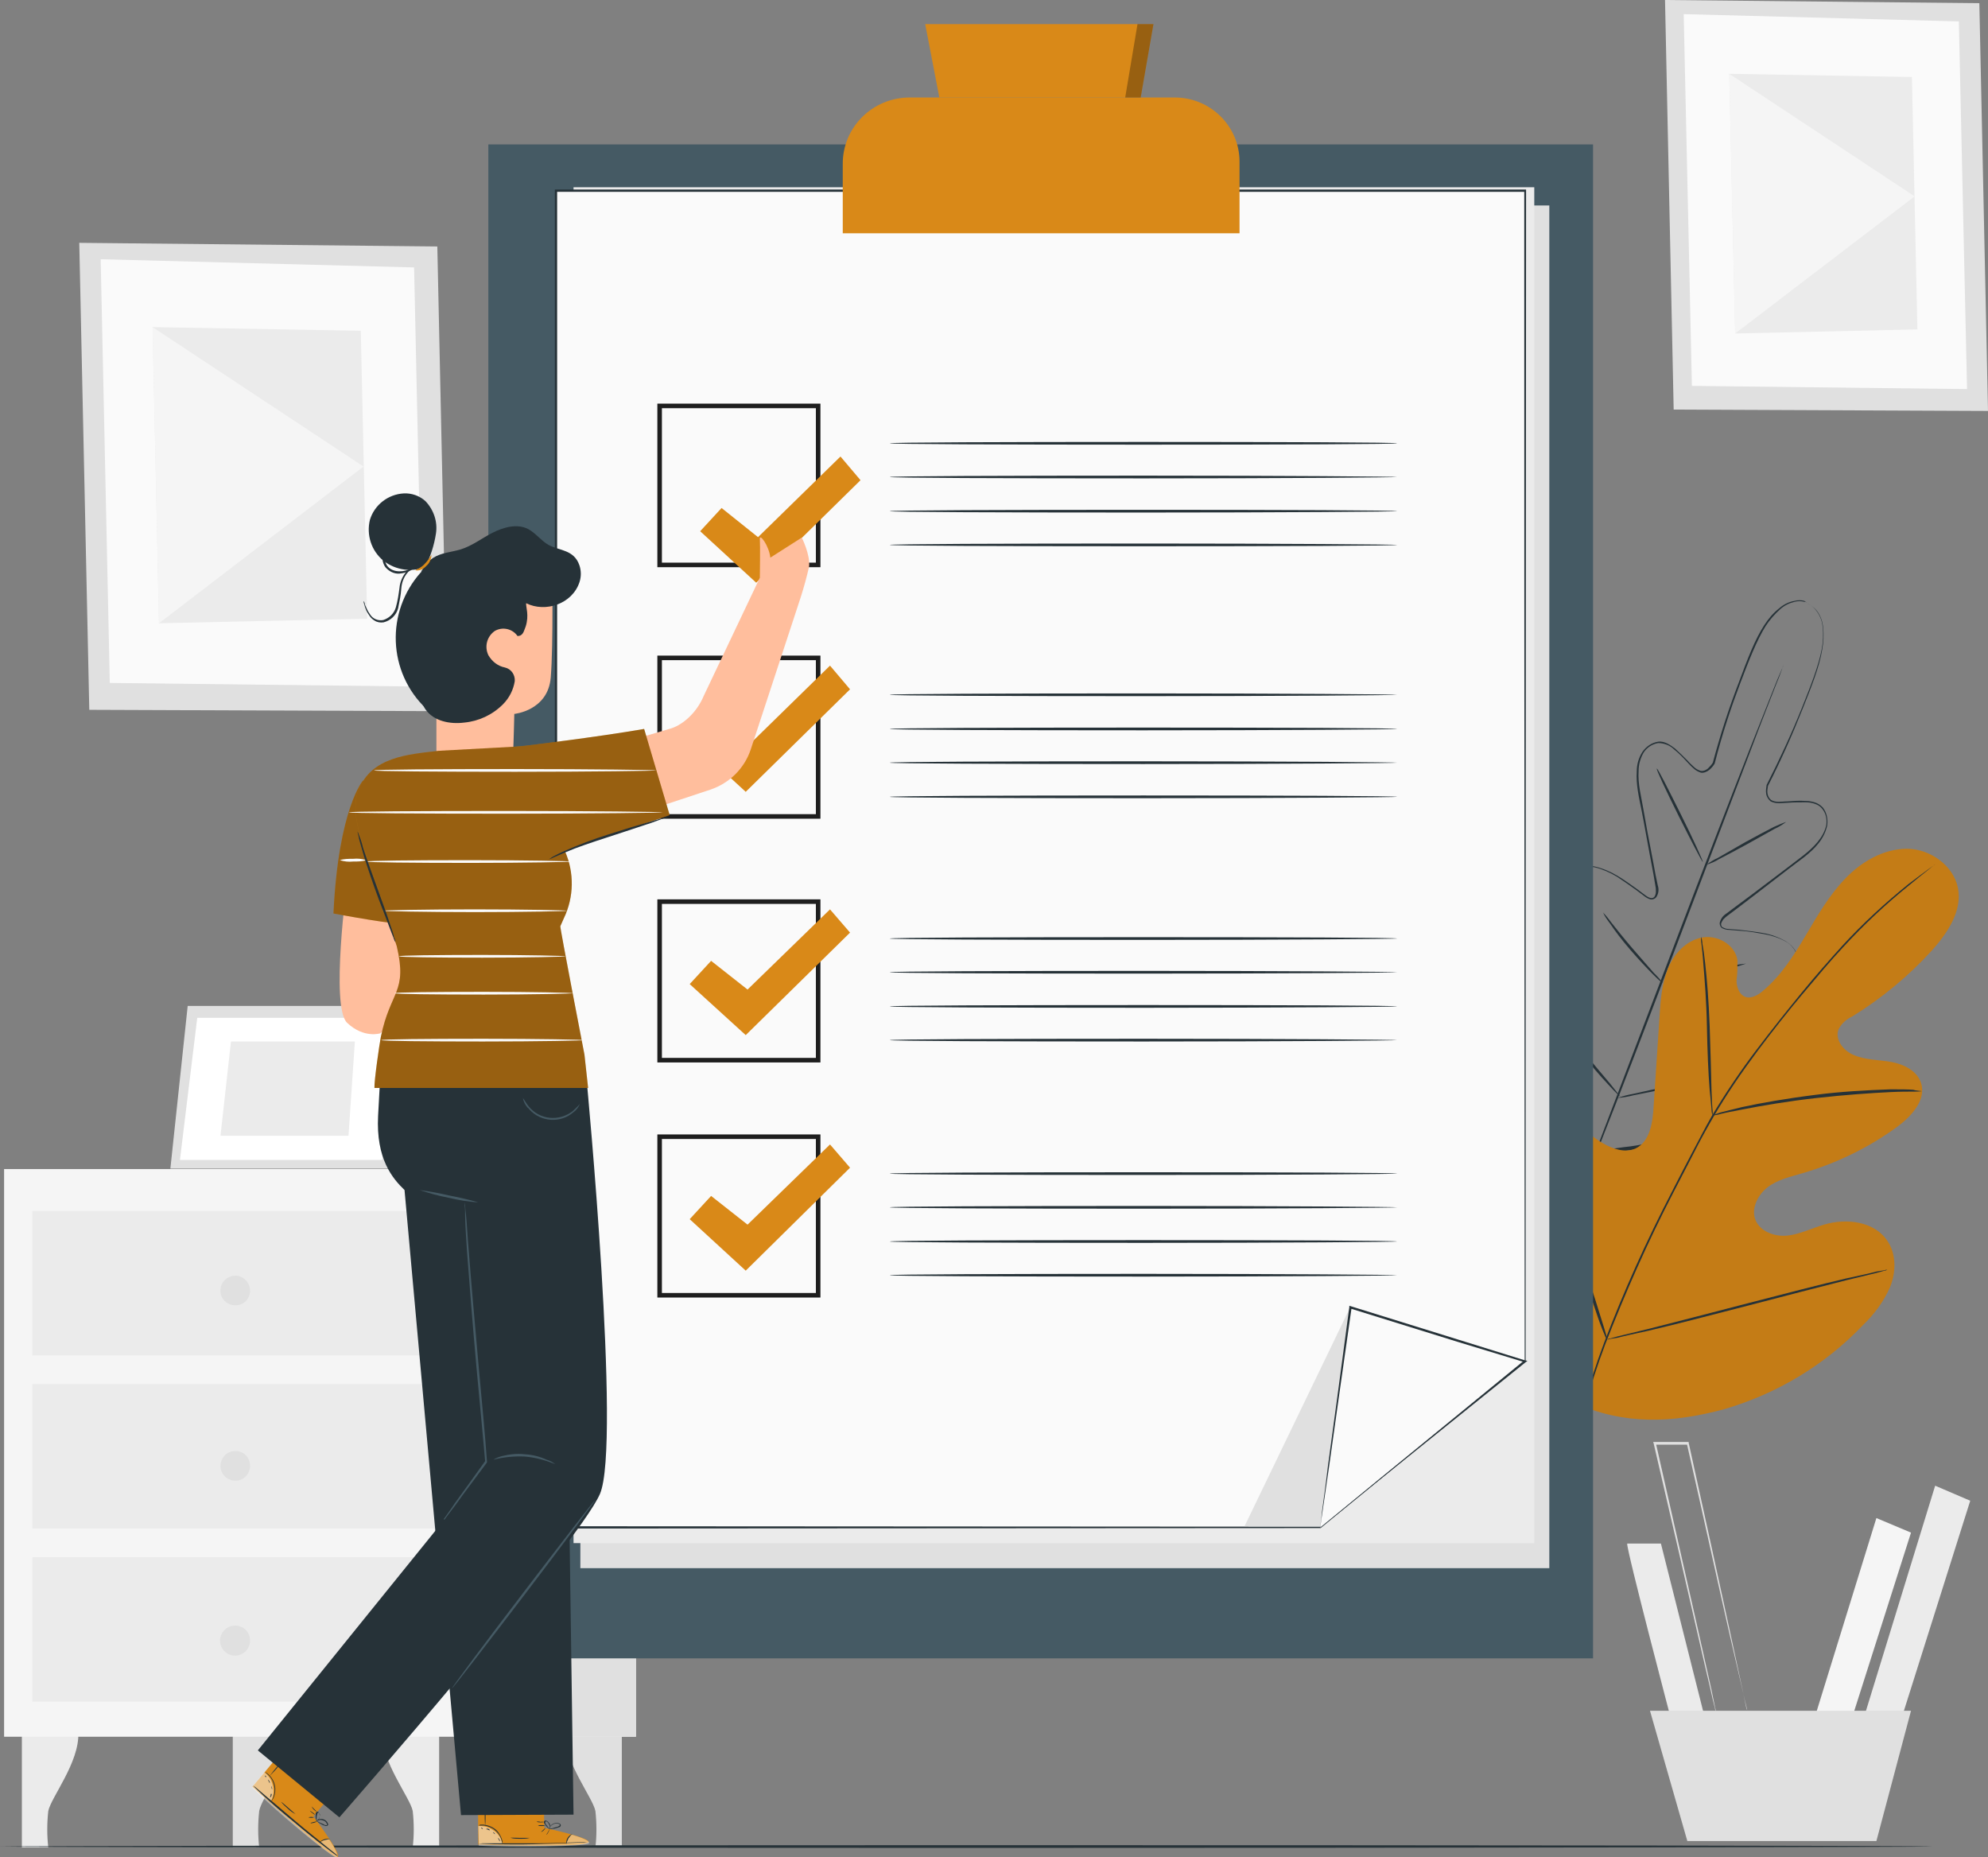<?xml version="1.0" encoding="utf-8"?>
<!-- Generator: Adobe Illustrator 24.0.1, SVG Export Plug-In . SVG Version: 6.00 Build 0)  -->
<svg version="1.1" id="Livello_1" xmlns="http://www.w3.org/2000/svg" xmlns:xlink="http://www.w3.org/1999/xlink" x="0px" y="0px"
	 viewBox="0 0 436.4 407.6" style="enable-background:new 0 0 436.4 407.6;" xml:space="preserve">
<rect x="0" y="0" width="436.4" height="407.6" fill="#808080" stroke="none"/>
<style type="text/css">
	.st0{fill:#EBEBEB;}
	.st1{fill:#E0E0E0;}
	.st2{fill:#F5F5F5;}
	.st3{fill:#FFFFFF;}
	.st4{fill:#FAFAFA;}
	.st5{fill:#263238;}
	.st6{fill:#D98918;}
	.st7{opacity:0.1;}
	.st8{fill:#455A64;}
	.st9{fill:#1E1E1E;}
	.st10{opacity:0.3;}
	.st11{fill:#FFBE9D;}
	.st12{opacity:0.5;}
	.st13{opacity:0.4;}
</style>
<title>IMMAGINE_LISTINO-ATTIVITA</title>
<g id="Livello_2_1_">
	<g id="Background_Complete">
		<path class="st0" d="M4.8,380.4v25.1h5.8c-0.3-2.6-0.3-5.3,0-8c0.6-3,6.8-10.6,6.6-17.1H4.8z"/>
		<path class="st1" d="M51.1,380.4v25.1h5.8c-0.3-2.6-0.3-5.3,0-8c0.5-3,6.8-10.6,6.7-17.1H51.1z"/>
		<path class="st0" d="M96.4,380.4v25.1h-5.8c0.3-2.6,0.3-5.3,0-8c-0.6-3-6.8-10.6-6.7-17.1H96.4z"/>
		<path class="st1" d="M136.5,380.4v25.1h-5.8c0.3-2.6,0.3-5.3,0-8c-0.6-3-6.8-10.6-6.7-17.1H136.5z"/>
		<rect x="0.9" y="256.6" class="st2" width="138.7" height="124.6"/>
		<polygon class="st1" points="102.2,256.6 103.2,381.2 139.6,381.2 139.6,256.6 		"/>
		<rect x="7.1" y="265.8" class="st0" width="89.1" height="31.7"/>
		<rect x="7.1" y="303.8" class="st0" width="89.1" height="31.7"/>
		<rect x="7.1" y="341.8" class="st0" width="89.1" height="31.7"/>
		<polygon class="st1" points="41.2,220.8 37.4,256.5 86.6,256.5 90.7,220.8 		"/>
		<polygon class="st3" points="43.3,223.4 39.5,254.6 83.9,254.6 87.5,223.4 		"/>
		<polygon class="st0" points="50.7,228.6 48.4,249.3 76.5,249.3 77.9,228.6 		"/>
		<polyline class="st0" points="88.9,236.2 99.1,256.6 86.6,256.5 88.9,236.2 		"/>
		<path class="st1" d="M54.9,283.3c0,1.8-1.5,3.3-3.3,3.2c-1.8,0-3.3-1.5-3.2-3.3c0-1.8,1.5-3.2,3.3-3.2
			C53.4,280,54.9,281.5,54.9,283.3C54.9,283.3,54.9,283.3,54.9,283.3z"/>
		<path class="st1" d="M54.9,321.7c0,1.8-1.4,3.3-3.2,3.3c-1.8,0-3.3-1.4-3.3-3.2c0-1.8,1.4-3.3,3.2-3.3c0,0,0,0,0,0
			C53.4,318.4,54.9,319.9,54.9,321.7z"/>
		<path class="st1" d="M54.9,360.1c0,1.8-1.5,3.3-3.3,3.3c-1.8,0-3.3-1.5-3.3-3.3c0-1.8,1.5-3.3,3.3-3.3
			C53.4,356.8,54.9,358.2,54.9,360.1C54.9,360,54.9,360.1,54.9,360.1z"/>
		<polygon class="st1" points="96,54.1 17.4,53.3 19.6,155.8 98.2,156.1 		"/>
		<polygon class="st4" points="90.9,58.7 22.1,56.9 24.1,149.9 92.9,150.7 		"/>
		<polygon class="st0" points="79.2,72.6 33.5,71.8 34.9,136.8 80.6,135.8 		"/>
		<polygon class="st2" points="34.9,136.8 79.8,102.4 33.5,71.8 		"/>
		<polygon class="st1" points="434.5,0.7 365.5,0 367.4,89.9 436.4,90.2 		"/>
		<polygon class="st4" points="430,4.7 369.6,3.1 371.4,84.7 431.8,85.4 		"/>
		<polygon class="st0" points="419.7,16.9 379.6,16.2 380.9,73.2 420.9,72.3 		"/>
		<polygon class="st2" points="380.9,73.2 420.3,43.1 379.6,16.2 		"/>
		<path class="st0" d="M357.2,338.8c-0.3,0.9,10,40,10,40l7.1-1.5l-9.7-38.5H357.2z"/>
		<polygon class="st2" points="411.9,333.2 397.8,378.8 406,378.8 419.5,336.4 		"/>
		<polygon class="st0" points="424.8,326.1 408.6,378.8 416.9,378.8 432.5,329.4 		"/>
		<polygon class="st1" points="362.2,375.5 370.4,404.1 411.9,404.1 419.5,375.5 		"/>
		<path class="st1" d="M383.6,375.5c0-0.1-0.1-0.2-0.1-0.3l-0.2-0.9c-0.2-0.8-0.5-1.9-0.8-3.4l-2.9-12.5
			c-2.4-10.5-5.6-25.2-9.3-41.5l0.2,0.2h-7.3l0.3-0.3c3.7,16.3,7,31,9.4,41.6l2.8,12.5c0.3,1.4,0.5,2.6,0.7,3.4
			c0.1,0.4,0.1,0.6,0.2,0.9s0,0.3,0,0.3c0-0.1-0.1-0.2-0.1-0.3c0-0.2-0.1-0.5-0.2-0.9c-0.2-0.8-0.5-1.9-0.8-3.4
			c-0.7-3-1.7-7.2-2.9-12.5c-2.4-10.6-5.8-25.2-9.6-41.6l-0.1-0.3h7.8l0,0.2c3.6,16.3,6.8,31,9.1,41.6l2.7,12.5
			c0.3,1.4,0.5,2.6,0.7,3.4l0.2,0.9C383.6,375.4,383.6,375.5,383.6,375.5z"/>
	</g>
	<g id="Floor">
		<path class="st5" d="M424.1,405.3c0,0.1-94.9,0.3-212,0.3S0,405.4,0,405.3s94.9-0.3,212.1-0.3S424.1,405.1,424.1,405.3z"/>
	</g>
	<g id="Plants">
		<path class="st5" d="M396.8,132.3c-0.2-0.1-0.5-0.2-0.7-0.2c-0.7-0.2-1.5-0.2-2.2,0c-1.2,0.3-2.2,0.8-3.1,1.6
			c-1.2,1.1-2.3,2.3-3.2,3.7c-2,3.2-3.7,7.6-5.6,12.6s-3.9,10.9-5.6,17.6l0,0l0,0c-0.3,0.5-0.7,1-1.2,1.4c-0.5,0.4-1.2,0.7-1.8,0.6
			c-0.6-0.2-1.2-0.5-1.7-1c-0.5-0.4-0.9-0.9-1.4-1.4c-0.9-1-1.8-1.9-2.8-2.7c-0.9-0.9-2.2-1.4-3.5-1.4c-1.3,0.2-2.5,1-3.2,2.1
			c-0.7,1.2-1.1,2.6-1.1,4c-0.2,2.9,0.6,5.7,1.1,8.7s1.1,6.1,1.7,9.2c0.3,1.6,0.6,3.1,0.9,4.8l0.5,2.4c0.3,0.9,0.2,1.8-0.3,2.6
			c-0.3,0.4-0.8,0.6-1.3,0.5c-0.4-0.1-0.8-0.3-1.2-0.6l-2-1.5c-1.4-1-2.8-2-4.2-2.9c-1.5-0.9-3.1-1.6-4.7-2c-0.8-0.2-1.7-0.2-2.5,0
			c-0.8,0.2-1.5,0.7-2.1,1.4c-1,1.5-1.4,3.2-1.3,5c0,1.8,0.2,3.6,0.5,5.4c0.7,3.7,1.7,7.3,3,10.8c0.4,0.9,0.7,1.8,0.9,2.8
			c0.1,0.5,0,1.1-0.4,1.5c-0.1,0.1-0.2,0.2-0.3,0.3c-0.1,0.1-0.2,0.2-0.4,0.2c-0.3,0.1-0.6,0-0.9-0.2c-0.8-0.5-1.6-1.1-2.3-1.8
			l-2.1-2c-1.4-1.4-2.9-2.6-4.5-3.7c-0.8-0.5-1.7-0.9-2.6-1.2c-0.9-0.3-1.9-0.2-2.7,0.3c-0.8,0.6-1.3,1.4-1.5,2.3
			c-0.2,1-0.4,1.9-0.4,2.9c0,2,0.3,4,0.8,6c1,4,2.4,7.9,4.3,11.5c1.9,3.7,4.1,7.3,6.5,10.8c1.2,1.7,2.5,3.4,3.9,5l4.1,5v0.1
			l-0.2-0.1l6.4-0.9c2.1-0.2,4.2-0.6,6.3-1.1c4.1-0.9,8.1-2.1,12-3.6c3.9-1.4,7.5-3.3,11-5.6c1.7-1.1,3.2-2.4,4.6-3.9
			c0.7-0.7,1.2-1.5,1.7-2.4c0.5-0.8,0.6-1.8,0.4-2.7c-0.3-0.9-0.9-1.6-1.8-2c-0.9-0.4-1.8-0.7-2.8-0.9c-1.9-0.3-3.9-0.4-5.8-0.4
			h-2.9c-1,0-2,0-3-0.2c-0.3,0-0.6-0.2-0.8-0.4c-0.1-0.1-0.1-0.3-0.1-0.4c0-0.1,0-0.3,0-0.4c0.1-0.5,0.3-1,0.8-1.4
			c0.8-0.6,1.6-1.1,2.5-1.5c3.3-1.7,6.5-3.7,9.5-5.9c1.5-1.1,2.8-2.3,4-3.7c1.3-1.3,2.1-2.9,2.4-4.6c0.1-0.8-0.1-1.7-0.6-2.4
			c-0.5-0.7-1.1-1.3-1.9-1.7c-1.5-0.8-3.1-1.3-4.8-1.6c-1.7-0.3-3.4-0.6-5.1-0.7l-2.5-0.2c-0.4,0-0.9-0.1-1.3-0.3
			c-0.5-0.2-0.7-0.7-0.7-1.2c0.2-0.9,0.7-1.6,1.5-2.1l2-1.5l3.9-2.9l7.4-5.6c2.4-1.9,4.9-3.5,6.7-5.7c0.9-1.1,1.6-2.3,1.9-3.7
			c0.2-1.3-0.1-2.7-1-3.7c-0.4-0.5-1-0.8-1.6-1c-0.6-0.2-1.3-0.3-1.9-0.3c-1.3,0-2.6,0-3.9,0.1c-0.6,0-1.3,0.1-1.9,0.1
			c-0.7,0-1.3-0.1-1.9-0.4c-0.5-0.4-0.9-1-1-1.7c-0.1-0.6,0-1.2,0.1-1.9l0,0l0,0c2.8-5.5,5.4-11.1,7.7-16.8c2-5,3.7-9.3,4.4-13
			c0.3-1.6,0.4-3.3,0.2-4.9c-0.1-1.2-0.5-2.3-1.2-3.3c-0.4-0.6-0.9-1.1-1.5-1.5c-0.2-0.1-0.4-0.2-0.7-0.3c0.2,0.1,0.5,0.2,0.7,0.3
			c0.6,0.4,1.2,0.9,1.6,1.5c0.7,1,1.1,2.2,1.2,3.4c0.2,1.6,0.1,3.3-0.2,4.9c-0.6,3.7-2.3,8-4.3,13c-2.3,5.8-4.8,11.4-7.6,16.9l0,0
			c-0.1,0.6-0.2,1.2-0.1,1.7c0.1,0.6,0.4,1.1,0.8,1.4c0.5,0.3,1.1,0.4,1.7,0.4c0.6,0,1.2-0.1,1.9-0.1c1.3-0.1,2.6-0.2,3.9-0.1
			c0.7,0,1.3,0.1,2,0.3c0.7,0.2,1.3,0.6,1.8,1.1c0.9,1.1,1.2,2.6,1,4c-0.3,1.4-1,2.8-1.9,3.9c-1.8,2.3-4.4,3.9-6.8,5.8l-7.4,5.7
			l-3.8,2.9l-2,1.5c-0.3,0.2-0.6,0.5-0.9,0.8c-0.2,0.3-0.4,0.6-0.5,1c0,0.3,0.1,0.7,0.5,0.8c0.4,0.2,0.7,0.3,1.1,0.3l2.5,0.2
			c1.7,0.2,3.4,0.4,5.1,0.7c1.8,0.3,3.4,0.9,5,1.8c0.8,0.5,1.5,1.1,2,1.9c0.5,0.8,0.8,1.7,0.7,2.7c-0.3,1.8-1.2,3.5-2.5,4.9
			c-1.2,1.4-2.6,2.6-4.1,3.7c-3,2.3-6.2,4.3-9.6,6c-0.8,0.4-1.7,0.9-2.4,1.4c-0.3,0.2-0.5,0.6-0.6,1c0,0.1,0,0.2,0,0.3
			c0,0.1,0,0.3,0.1,0.2s0.3,0.2,0.5,0.2c0.9,0.1,1.9,0.2,2.8,0.2h2.9c2-0.1,4,0.1,5.9,0.4c1,0.2,2,0.5,2.9,0.9c1,0.5,1.7,1.3,2,2.4
			c0.2,1.1,0.1,2.1-0.5,3.1c-0.5,0.9-1.1,1.8-1.8,2.5c-1.4,1.5-3,2.9-4.7,4c-3.4,2.3-7.2,4.2-11,5.6c-3.9,1.5-8,2.7-12.1,3.6
			c-2.1,0.5-4.2,0.8-6.3,1.1l-6.4,0.9h-0.1l-0.1-0.1l0-0.1l-4.1-5c-1.4-1.6-2.7-3.3-3.9-5.1c-2.4-3.4-4.6-7.1-6.5-10.8
			c-1.9-3.7-3.4-7.6-4.4-11.6c-0.5-2-0.8-4-0.8-6.1c0-1,0.1-2.1,0.4-3.1c0.2-1,0.8-2,1.7-2.6c0.9-0.6,2-0.7,3.1-0.4
			c1,0.3,1.9,0.7,2.8,1.3c1.7,1.1,3.2,2.3,4.6,3.7l2.1,2c0.7,0.7,1.4,1.3,2.2,1.8c0.1,0.1,0.3,0.2,0.5,0.1c0,0,0.2-0.1,0.2-0.1
			c0.4-0.3,0.6-0.9,0.5-1.4c-0.2-0.9-0.5-1.8-0.8-2.7c-1.3-3.5-2.3-7.2-3.1-10.9c-0.4-1.8-0.5-3.7-0.5-5.5c-0.1-1.9,0.4-3.7,1.5-5.3
			c0.6-0.8,1.4-1.3,2.3-1.5c0.9-0.2,1.8-0.2,2.7,0c1.7,0.4,3.4,1.1,4.9,2c1.5,0.9,2.9,1.9,4.3,2.9l2,1.5c0.3,0.2,0.6,0.4,1,0.5
			c0.3,0.1,0.7,0,0.9-0.3c0.2-0.3,0.3-0.7,0.3-1.1c0-0.4,0-0.8-0.1-1.2c-0.1-0.8-0.3-1.6-0.4-2.4c-0.3-1.6-0.6-3.2-0.9-4.8
			c-0.6-3.1-1.1-6.2-1.7-9.2s-1.3-5.9-1.1-8.8c0-1.5,0.4-2.9,1.2-4.2c0.8-1.2,2.1-2.1,3.5-2.3c0.7-0.1,1.4,0.1,2,0.4
			c0.6,0.3,1.2,0.7,1.7,1.1c1,0.9,1.9,1.8,2.8,2.7c0.4,0.5,0.9,0.9,1.3,1.3c0.4,0.4,0.9,0.7,1.5,0.9c0.6,0.1,1.1-0.1,1.6-0.5
			c0.4-0.4,0.8-0.8,1.1-1.3l0,0c1.6-6,3.5-11.9,5.7-17.6c1.9-5.1,3.5-9.4,5.6-12.6c0.9-1.4,2-2.7,3.3-3.7c0.9-0.8,2.1-1.4,3.3-1.6
			c0.7-0.2,1.5-0.2,2.2,0C396.3,132.1,396.6,132.2,396.8,132.3z"/>
		<path class="st5" d="M391.5,145.9c0,0,0,0.1-0.1,0.3l-0.3,0.9c-0.3,0.9-0.8,2.1-1.4,3.6c-1.2,3.1-3,7.6-5.1,13.2L368,207.6
			c-6.5,17.1-12.4,32.5-16.8,43.6c-2.2,5.6-4,10-5.2,13.1c-0.6,1.5-1.1,2.7-1.5,3.6c-0.2,0.4-0.3,0.7-0.4,0.9c0,0.1-0.1,0.2-0.1,0.3
			c0-0.1,0.1-0.2,0.1-0.3l0.3-0.9c0.3-0.9,0.8-2.1,1.4-3.6c1.2-3.1,3-7.6,5.1-13.2l16.6-43.6c6.5-17.1,12.4-32.4,16.8-43.6
			c2.2-5.6,4-10,5.2-13.1c0.6-1.5,1.1-2.7,1.5-3.6l0.4-0.9C391.4,146.1,391.5,146,391.5,145.9z"/>
		<path class="st5" d="M392.1,180.4c-0.8,0.6-1.6,1.1-2.5,1.5l-6.1,3.4c-2.4,1.3-4.6,2.5-6.2,3.3c-0.8,0.5-1.7,0.9-2.7,1.2
			c0.8-0.6,1.6-1.1,2.5-1.5l6.1-3.5c2.4-1.3,4.6-2.5,6.2-3.3C390.3,181.1,391.2,180.7,392.1,180.4z"/>
		<path class="st5" d="M373.8,189.2c-0.1,0.1-2.5-4.5-5.3-10.1s-5-10.3-4.8-10.4s2.5,4.5,5.3,10.1S373.9,189.1,373.8,189.2z"/>
		<path class="st5" d="M365,215.8c-0.8-0.6-1.5-1.3-2.2-2c-1.3-1.3-3-3.1-4.9-5.3s-3.4-4.2-4.4-5.7c-0.6-0.8-1.2-1.6-1.6-2.5
			c0.7,0.7,1.3,1.5,1.9,2.3c1.1,1.4,2.7,3.4,4.5,5.5s3.5,4,4.7,5.4C363.8,214.3,364.5,215,365,215.8z"/>
		<path class="st5" d="M383.3,211.5c-0.9,0.3-1.7,0.6-2.6,0.8c-1.6,0.4-3.9,0.9-6.4,1.5s-4.8,1-6.5,1.4c-0.9,0.2-1.8,0.4-2.7,0.4
			c0.8-0.3,1.7-0.6,2.6-0.8c1.6-0.4,3.9-0.9,6.5-1.5s4.8-1,6.5-1.4C381.5,211.7,382.4,211.6,383.3,211.5z"/>
		<path class="st5" d="M378.6,236c-1.1,0.4-2.2,0.7-3.4,0.9c-2.1,0.5-5,1.1-8.3,1.8s-6.2,1.3-8.3,1.7c-1.1,0.3-2.3,0.5-3.5,0.6
			c1.1-0.4,2.2-0.7,3.4-0.9c2.1-0.5,5-1.1,8.3-1.8s6.2-1.3,8.3-1.7C376.3,236.3,377.4,236.1,378.6,236z"/>
		<path class="st5" d="M355.7,240.7c0,0-0.3-0.2-0.8-0.7s-1.1-1.1-1.9-2c-1.6-1.7-3.7-4.1-5.9-6.9s-4.1-5.4-5.5-7.3
			c-0.7-1-1.2-1.7-1.5-2.3c-0.2-0.3-0.4-0.6-0.5-0.9c0.3,0.2,0.5,0.5,0.7,0.8l1.7,2.2c1.4,1.9,3.4,4.4,5.6,7.2s4.3,5.2,5.8,7
			C354.1,238.7,354.9,239.7,355.7,240.7z"/>
		<path class="st6" d="M345.7,307.7c-17.4-14-19.9-37.9-17.7-59.1c0.4-3.5,0.2-7.3,2.1-10.3s6-4.9,9.1-3.1c2.5,1.4,3.5,4.6,4.8,7.2
			c1.7,3.5,4.4,6.5,7.8,8.5c2.2,1.3,4.9,2.2,7.2,1.2c3.2-1.5,3.8-5.7,4-9.2l1.3-19.8c0.2-3.5,0.5-7.1,1.8-10.4s4-6.2,7.4-6.9
			s7.4,1.5,7.9,5c0,1.5,0,2.9-0.2,4.4c0,1.5,0.6,3.1,1.9,3.6s2.9-0.4,4-1.4c3.9-3.3,6.7-7.7,9.3-12.1s5.2-8.9,8.8-12.6
			s8.4-6.4,13.4-6.4s10.2,3.6,11.2,8.6s-2.3,9.9-5.7,13.7c-5.1,5.6-11,10.5-17.5,14.5c-1.3,0.6-2.3,1.5-3,2.8
			c-0.9,2.3,1.1,4.8,3.4,5.7c2.6,1.1,5.5,1,8.2,1.5s5.6,1.9,6.5,4.6c1.2,3.7-2.1,7.3-5.2,9.6c-6.3,4.6-13.3,8-20.8,10.2
			c-2.7,0.8-5.5,1.4-7.7,3.1s-3.7,4.8-2.6,7.3s4.3,3.6,7,3.3s5.3-1.6,8-2.4c5-1.5,11.2-0.7,14,3.7c1.9,2.9,1.8,6.8,0.5,10
			c-1.4,3.2-3.5,6-6,8.4c-8.3,8.7-18.8,15-30.4,18.4c-11.5,3.1-22,3.5-32.9-1.4"/>
		<g class="st7">
			<path d="M345.7,307.7c-17.4-14-19.9-37.9-17.7-59.1c0.4-3.5,0.2-7.3,2.1-10.3s6-4.9,9.1-3.1c2.5,1.4,3.5,4.6,4.8,7.2
				c1.7,3.5,4.4,6.5,7.8,8.5c2.2,1.3,4.9,2.2,7.2,1.2c3.2-1.5,3.8-5.7,4-9.2l1.3-19.8c0.2-3.5,0.5-7.1,1.8-10.4s4-6.2,7.4-6.9
				s7.4,1.5,7.9,5c0,1.5,0,2.9-0.2,4.4c0,1.5,0.6,3.1,1.9,3.6s2.9-0.4,4-1.4c3.9-3.3,6.7-7.7,9.3-12.1s5.2-8.9,8.8-12.6
				s8.4-6.4,13.4-6.4s10.2,3.6,11.2,8.6s-2.3,9.9-5.7,13.7c-5.1,5.6-11,10.5-17.5,14.5c-1.3,0.6-2.3,1.5-3,2.8
				c-0.9,2.3,1.1,4.8,3.4,5.7c2.6,1.1,5.5,1,8.2,1.5s5.6,1.9,6.5,4.6c1.2,3.7-2.1,7.3-5.2,9.6c-6.3,4.6-13.3,8-20.8,10.2
				c-2.7,0.8-5.5,1.4-7.7,3.1s-3.7,4.8-2.6,7.3s4.3,3.6,7,3.3s5.3-1.6,8-2.4c5-1.5,11.2-0.7,14,3.7c1.9,2.9,1.8,6.8,0.5,10
				c-1.4,3.2-3.5,6-6,8.4c-8.3,8.7-18.8,15-30.4,18.4c-11.5,3.1-22,3.5-32.9-1.4"/>
		</g>
		<path class="st5" d="M344.3,323.5c1.7-9.8,4.3-19.4,7.8-28.7c4.3-11.3,9.3-22.4,14.9-33.2c1.5-2.9,2.9-5.7,4.4-8.5
			s2.9-5.6,4.4-8.2c3-5,6.3-9.9,9.8-14.5c3.4-4.5,6.7-8.6,9.8-12.4s6.2-7.3,9-10.4c4.5-4.9,9.4-9.4,14.6-13.6
			c1.9-1.4,3.3-2.5,4.3-3.2l1.1-0.8c0.1-0.1,0.3-0.2,0.4-0.3c-0.1,0.1-0.2,0.2-0.4,0.3l-1.1,0.9c-1,0.8-2.4,1.9-4.2,3.4
			c-5.2,4.2-10,8.7-14.5,13.6c-2.9,3.1-5.8,6.6-9,10.4s-6.5,8-9.8,12.4c-3.5,4.7-6.8,9.5-9.7,14.5c-1.5,2.6-3,5.3-4.4,8.1l-4.4,8.5
			c-5.6,10.8-10.5,21.9-14.9,33.2c-3.5,9.3-6.1,18.8-7.9,28.6"/>
		<path class="st5" d="M375.9,244.9c-0.1-0.5-0.2-1-0.2-1.5c-0.1-1-0.2-2.4-0.4-4.2c-0.3-3.6-0.5-8.5-0.6-13.9s-0.5-10.3-0.8-13.9
			c-0.1-1.8-0.3-3.2-0.4-4.2c-0.1-0.5-0.1-1-0.1-1.6c0.2,0.5,0.3,1,0.3,1.5c0.2,1,0.4,2.4,0.6,4.2c0.4,3.5,0.8,8.4,1,13.9
			s0.3,10.2,0.4,13.9c0.1,1.7,0.1,3.1,0.2,4.2C376,243.9,376,244.4,375.9,244.9z"/>
		<path class="st5" d="M421.9,239.5c-0.6,0.1-1.2,0.1-1.8,0.1c-1.2,0-2.9,0-5,0.1c-4.2,0.2-10,0.6-16.3,1.3s-12.1,1.7-16.2,2.5
			c-2.1,0.4-3.7,0.7-4.9,1c-0.6,0.2-1.2,0.3-1.8,0.3c0.6-0.2,1.1-0.4,1.7-0.6c1.1-0.3,2.8-0.7,4.8-1.2c4.1-0.9,9.8-1.9,16.2-2.7
			c5.4-0.7,10.9-1,16.4-1.2c2.1,0,3.8,0,5,0.1C420.6,239.4,421.3,239.4,421.9,239.5z"/>
		<path class="st5" d="M352.7,294c-0.1-0.2-0.2-0.4-0.3-0.6l-0.7-1.7c-0.6-1.5-1.3-3.6-2.2-6.3c-1.8-5.4-4.1-12.8-6.6-21.1
			s-4.6-15.8-6.4-21.1c-0.8-2.6-1.5-4.8-2-6.4l-0.5-1.7c-0.1-0.2-0.1-0.4-0.1-0.6c0.1,0.2,0.2,0.4,0.3,0.6l0.7,1.7
			c0.6,1.5,1.3,3.6,2.3,6.3c1.8,5.4,4.1,12.8,6.6,21.1c2.4,8.3,4.6,15.8,6.4,21.1c0.8,2.6,1.5,4.8,2,6.4l0.5,1.7
			C352.6,293.6,352.7,293.8,352.7,294z"/>
		<path class="st5" d="M414.3,278.7c-0.2,0.1-0.4,0.2-0.6,0.2l-1.8,0.5l-6.6,1.6c-5.6,1.4-13.2,3.4-21.7,5.6s-16.2,4.2-21.8,5.5
			c-2.8,0.6-5.1,1.1-6.6,1.5l-1.8,0.3c-0.2,0.1-0.4,0.1-0.6,0.1c0.2-0.1,0.4-0.2,0.6-0.2l1.8-0.5l6.6-1.6c5.6-1.4,13.2-3.4,21.7-5.6
			s16.2-4.2,21.8-5.5c2.8-0.6,5.1-1.1,6.6-1.5l1.8-0.3C413.9,278.7,414.1,278.7,414.3,278.7z"/>
	</g>
	<g id="Checklist">
		<rect x="107.2" y="31.7" class="st8" width="242.5" height="332.3"/>
		<polygon class="st1" points="340.1,344.2 295.2,344.2 127.4,344.2 127.4,45.1 340.1,45.1 340.1,307 		"/>
		<polygon class="st0" points="336.8,338.7 292.2,338.7 125.9,338.7 125.9,41.1 336.8,41.1 336.8,301.6 		"/>
		<polygon class="st4" points="314.1,315.5 289.8,335.3 122,335.3 122,41.9 334.7,41.9 334.7,298.8 		"/>
		<path class="st5" d="M314.1,315.5l1.3-1.1l3.9-3.2l15.4-12.5v0.1c0-42.2-0.1-136-0.1-256.9l0.2,0.2H123.9H122l0.3-0.3
			c0,110.3,0,212,0,293.4l-0.2-0.2l167.8,0.1h-0.1l18.2-14.7l4.6-3.7L314.1,315.5c0,0-0.5,0.4-1.5,1.3l-4.5,3.7l-18.2,14.9l0,0l0,0
			L122,335.5h-0.2v-0.2c0-81.3,0-183.1,0-293.4v-0.3h2.1h210.9h0.2v0.2c-0.1,120.9-0.1,214.7-0.1,256.9l0,0l0,0l-15.5,12.5l-3.9,3.1
			C314.5,315.2,314.1,315.5,314.1,315.5z"/>
		<path class="st6" d="M199.7,21.4h58.2c7.8,0,14.2,6.3,14.2,14.1c0,0,0,0,0,0v15.7l0,0h-87.1l0,0V36.1
			C184.9,28,191.5,21.4,199.7,21.4z"/>
		<polygon class="st6" points="206.2,21.4 203.1,5.3 253.2,5.3 250.4,21.4 		"/>
		<path class="st9" d="M180.1,124.5h-35.8V88.6h35.8V124.5z M145.3,123.5h33.8V89.6h-33.8L145.3,123.5z"/>
		<path class="st5" d="M306.7,97.3c0,0.2-25,0.3-55.7,0.3s-55.7-0.1-55.7-0.3S220.2,97,251,97S306.7,97.1,306.7,97.3z"/>
		<path class="st5" d="M306.7,104.7c0,0.1-25,0.3-55.7,0.3s-55.7-0.1-55.7-0.3s24.9-0.3,55.7-0.3S306.7,104.6,306.7,104.7z"/>
		<path class="st5" d="M306.7,112.2c0,0.1-25,0.3-55.7,0.3s-55.7-0.1-55.7-0.3s24.9-0.3,55.7-0.3S306.7,112,306.7,112.2z"/>
		<path class="st5" d="M306.7,119.6c0,0.2-25,0.3-55.7,0.3s-55.7-0.1-55.7-0.3s24.9-0.3,55.7-0.3S306.7,119.5,306.7,119.6z"/>
		<path class="st9" d="M180.1,179.7h-35.8v-35.8h35.8V179.7z M145.3,178.7h33.8v-33.8h-33.8L145.3,178.7z"/>
		<polygon class="st6" points="151.4,162.5 156.1,157.4 164.1,163.8 182.2,146.1 186.6,151.3 163.7,173.8 		"/>
		<path class="st5" d="M306.7,152.5c0,0.1-25,0.3-55.7,0.3s-55.7-0.1-55.7-0.3s24.9-0.3,55.7-0.3S306.7,152.4,306.7,152.5z"/>
		<path class="st5" d="M306.7,160c0,0.1-25,0.3-55.7,0.3s-55.7-0.1-55.7-0.3s24.9-0.3,55.7-0.3S306.7,159.8,306.7,160z"/>
		<path class="st5" d="M306.7,167.4c0,0.1-25,0.3-55.7,0.3s-55.7-0.1-55.7-0.3s24.9-0.3,55.7-0.3S306.7,167.3,306.7,167.4z"/>
		<path class="st5" d="M306.7,174.9c0,0.1-25,0.3-55.7,0.3s-55.7-0.1-55.7-0.3s24.9-0.3,55.7-0.3S306.7,174.7,306.7,174.9z"/>
		<path class="st9" d="M180.1,233.2h-35.8v-35.8h35.8V233.2z M145.3,232.2h33.8v-33.8h-33.8L145.3,232.2z"/>
		<polygon class="st6" points="151.4,216 156.1,210.9 164.1,217.2 182.2,199.6 186.6,204.7 163.7,227.2 		"/>
		<path class="st5" d="M306.7,206c0,0.1-25,0.3-55.7,0.3s-55.7-0.1-55.7-0.3s24.9-0.3,55.7-0.3S306.7,205.8,306.7,206z"/>
		<path class="st5" d="M306.7,213.4c0,0.1-25,0.3-55.7,0.3s-55.7-0.1-55.7-0.3s24.9-0.3,55.7-0.3S306.7,213.3,306.7,213.4z"/>
		<path class="st5" d="M306.7,220.9c0,0.1-25,0.3-55.7,0.3s-55.7-0.1-55.7-0.3s24.9-0.3,55.7-0.3S306.7,220.7,306.7,220.9z"/>
		<path class="st5" d="M306.7,228.3c0,0.1-25,0.3-55.7,0.3s-55.7-0.1-55.7-0.3s24.9-0.3,55.7-0.3S306.7,228.2,306.7,228.3z"/>
		<path class="st9" d="M180.1,284.8h-35.8v-35.8h35.8V284.8z M145.3,283.8h33.8v-33.8h-33.8L145.3,283.8z"/>
		<polygon class="st6" points="151.4,267.6 156.1,262.5 164.1,268.8 182.2,251.2 186.6,256.3 163.7,278.9 		"/>
		<path class="st5" d="M306.7,257.6c0,0.1-25,0.3-55.7,0.3s-55.7-0.1-55.7-0.3s24.9-0.3,55.7-0.3S306.7,257.4,306.7,257.6z"/>
		<path class="st5" d="M306.7,265c0,0.1-25,0.3-55.7,0.3s-55.7-0.1-55.7-0.3s24.9-0.3,55.7-0.3S306.7,264.9,306.7,265z"/>
		<path class="st5" d="M306.7,272.5c0,0.1-25,0.3-55.7,0.3s-55.7-0.1-55.7-0.3s24.9-0.3,55.7-0.3S306.7,272.3,306.7,272.5z"/>
		<path class="st5" d="M306.7,279.9c0,0.1-25,0.3-55.7,0.3s-55.7-0.1-55.7-0.3s24.9-0.3,55.7-0.3S306.7,279.8,306.7,279.9z"/>
		<polygon class="st1" points="296.5,286.7 273.2,335 289.8,335 		"/>
		<polygon class="st4" points="289.8,335.3 296.5,287 334.7,298.8 		"/>
		<path class="st5" d="M289.8,335.3l12.9-10.6l31.9-26.1l0.1,0.4l-14.8-4.5l-23.5-7.3l0.3-0.2c-2,14-3.7,26-4.9,34.6L289.8,335.3
			c0-0.1,0-0.1,0-0.2l0.1-0.7c0.1-0.6,0.2-1.5,0.3-2.6c0.3-2.3,0.8-5.7,1.3-10c1.2-8.6,2.8-20.7,4.7-34.9v-0.3l0.3,0.1L320,294
			l14.8,4.6l0.5,0.1l-0.4,0.3c-12.9,10.4-24.2,19.5-32.3,26l-9.4,7.6l-2.5,2l-0.6,0.5L289.8,335.3z"/>
		<g class="st10">
			<polyline points="249.7,5.3 247,21.4 250.4,21.4 253.2,5.3 248.8,5.3 			"/>
		</g>
	</g>
	<g id="Character">
		<path class="st11" d="M102.9,175.1L102.9,175.1c5,0.4,9.3-3.3,9.7-8.3c0-0.1,0-0.2,0-0.3c0.2-4.9,0.3-9.8,0.3-9.8s7.4-0.7,8-8
			s0.3-24.3,0.3-24.3l0,0c-8.3-4.2-18.2-3.5-25.9,1.7l0.5,25.9v13.9C95.8,170.4,98.2,174.7,102.9,175.1z"/>
		<path class="st5" d="M113.6,139.6c-1.1-1.6-3.3-2.1-5-1.1c-1.7,1.2-2.3,3.4-1.4,5.3c0.8,1.4,2.1,2.4,3.6,2.7
			c1.4,0.3,2.3,1.6,2.2,3c-0.3,1.9-1.2,3.7-2.6,5.1c-2.3,2.3-5.3,3.7-8.5,4c-3.1,0.4-6.7-0.3-8.5-2.9c-1.3-1.9-1.4-4.3-1.5-6.6
			L91.5,133c-0.1-1.9,0-3.9,0.4-5.8c0.4-1.9,1.5-3.6,3.1-4.7c1.8-1.2,4.1-1.3,6.1-1.9c2.6-0.8,4.7-2.5,7.1-3.7s5.3-2,7.7-0.8
			c1.7,0.9,2.9,2.6,4.5,3.5c2.4,1.3,5.6,1,6.8,4.5c0.4,1.2,0.4,2.5,0,3.7c-1.6,4.8-7.5,6.7-11.7,4.6c-0.1,0.8,0.7,2.6-0.1,5.1
			C115,138.4,114.9,139.6,113.6,139.6"/>
		<path class="st5" d="M93.3,124.5c1.2-2.3,2-4.8,2.4-7.4c0.4-2.6-0.5-5.2-2.3-7.1c-1.3-1.2-3.1-1.8-4.8-1.7
			c-3.4,0.2-6.4,2.5-7.4,5.8c-0.8,3.3,0.3,6.8,3,9c2.7,2.1,6.4,2.6,9.5,1.2"/>
		<path class="st6" d="M94.7,121.8c0,0.9-0.4,1.8-1.1,2.4c-0.6,0.7-1.5,1.1-2.4,1c0-0.2,1.1-0.4,2-1.4
			C93.8,123.2,94.3,122.5,94.7,121.8z"/>
		<path class="st5" d="M92.3,123.6c-0.6,0.6-1.3,1.1-2,1.5c-0.8,0.5-1.7,0.7-2.6,0.8c-1.2,0.1-2.3-0.5-3.1-1.4
			c-0.7-1-0.8-2.2-0.5-3.3c0.2-0.9,0.7-1.7,1.2-2.4c0.5-0.7,1.1-1.3,1.7-1.8c0.1,0-0.6,0.8-1.4,2c-0.5,0.7-0.9,1.5-1.1,2.3
			c-0.2,1-0.1,2,0.5,2.9c0.6,0.8,1.6,1.2,2.7,1.2c0.9,0,1.7-0.2,2.5-0.6C91.5,124.1,92.3,123.5,92.3,123.6z"/>
		<path class="st5" d="M79.8,131.9c0.2,0.3,0.3,0.5,0.3,0.8c0.3,0.7,0.6,1.4,1.1,2.1c0.6,1,1.7,1.5,2.9,1.3c1.3-0.4,2.4-1.4,2.8-2.8
			c0.4-1.4,0.6-2.8,0.8-4.3c0.1-1.2,0.6-2.4,1.4-3.4c0.5-0.6,1.3-1.1,2.1-1.2c0.3-0.1,0.6,0,0.9,0.1c0,0-0.3,0-0.9,0.1
			c-0.8,0.2-1.4,0.6-1.9,1.3c-0.7,0.9-1.1,2-1.2,3.2c-0.1,1.5-0.4,2.9-0.7,4.4c-0.4,1.5-1.6,2.7-3.2,3.1c-0.7,0.1-1.4,0-2-0.4
			c-0.5-0.3-0.9-0.7-1.2-1.2c-0.5-0.7-0.8-1.4-1-2.2C79.9,132.5,79.8,132.2,79.8,131.9z"/>
		<path class="st11" d="M76.2,193.6c0,0-3.7,27.4,0,30.9s7.3,2.3,7.3,2.3l7.1-6l1.4-27.3L76.2,193.6z"/>
		<polygon class="st6" points="153.7,116.6 158.4,111.5 166.4,117.9 184.5,100.2 188.9,105.4 166,127.9 		"/>
		<path class="st11" d="M176,118l-6.9,4.4c-0.3-2.7-2.4-5.4-2.3-4.1s0,8.5,0,8.5l-12.3,25.9c-1.7,4.1-5.1,6.7-7.6,7.3l-11.5,3.4
			l4.6,15.2l16-5.3c4.1-1.4,7.4-4.6,8.8-8.8l11-33.5c0.7-2.2,1.3-4.4,1.8-6.6C177.9,121.7,176,118,176,118z"/>
		<path class="st6" d="M119.5,401.2l-0.2-7.7l-14.4,0.2l0.1,11.2h0.9c4,0.2,20.2,0.5,22.8-0.3C131.8,403.8,119.5,401.2,119.5,401.2z
			"/>
		<g class="st12">
			<path class="st3" d="M110.3,404.8c-0.2-1.2-0.9-2.3-1.9-3c-1-0.7-2.2-1.1-3.4-1l0.1,4H110.3z"/>
		</g>
		<g class="st13">
			<path class="st3" d="M125.5,402.7c0,0,4.3,1.2,3.8,1.9s-16.9,1-24.2,0.5v-0.3l19.2-0.1C124.2,404.5,124.7,402.7,125.5,402.7z"/>
		</g>
		<path class="st5" d="M104.9,404.7c0.1,0,0.2,0,0.2,0h0.7l2.6,0.1c2.2,0,5.3,0.1,8.6,0s6.4-0.2,8.6-0.3l2.6-0.1l0.7-0.1h0.2H129
			h-0.7l-2.6,0.1c-2.2,0.1-5.3,0.2-8.6,0.2s-6.4,0-8.6,0h-2.6L104.9,404.7L104.9,404.7z"/>
		<path class="st5" d="M124.3,404.8c0.1-0.4,0.3-0.9,0.5-1.3c0.3-0.4,0.5-0.7,0.9-1C124.7,402.9,124.2,403.8,124.3,404.8
			L124.3,404.8z"/>
		<path class="st5" d="M120,402.7c0,0,0.2-0.2,0.4-0.6s0.3-0.6,0.3-0.6s-0.2,0.2-0.4,0.6S119.9,402.6,120,402.7z"/>
		<path class="st5" d="M118.8,402.1c0,0,0.3-0.1,0.5-0.3s0.4-0.4,0.4-0.5s-0.2,0.1-0.5,0.4S118.8,402,118.8,402.1z"/>
		<path class="st5" d="M118.1,400.7c0.2,0.1,0.5,0.1,0.8,0.1c0.3,0,0.5,0,0.8-0.1c-0.2-0.1-0.5-0.1-0.8-0.1
			C118.5,400.6,118.3,400.6,118.1,400.7z"/>
		<path class="st5" d="M117.8,399.8c0.2,0.2,0.5,0.2,0.8,0.2c0.3,0,0.6,0,0.9-0.1c-0.3,0-0.6-0.1-0.8,0
			C118.4,399.8,118.1,399.8,117.8,399.8z"/>
		<path class="st5" d="M120.4,401.4c0.3,0.1,0.6,0.1,0.9,0c0.3,0,0.7-0.1,1-0.2c0.2-0.1,0.4-0.1,0.6-0.2c0.1-0.1,0.2-0.2,0.2-0.3
			c0-0.1,0-0.3-0.2-0.4c-0.7-0.4-1.6-0.1-2.1,0.5c-0.1,0.2-0.2,0.4-0.3,0.6c0,0.1,0,0.2,0,0.2c0.1-0.3,0.2-0.6,0.4-0.8
			c0.2-0.2,0.5-0.4,0.8-0.5c0.4-0.1,0.8-0.1,1.1,0.1c0.2,0.1,0.1,0.3-0.1,0.4c-0.2,0.1-0.3,0.2-0.5,0.2c-0.3,0.1-0.7,0.2-1,0.3
			C120.8,401.4,120.4,401.4,120.4,401.4z"/>
		<path class="st5" d="M120.7,401.4c0.1-0.2,0.1-0.4,0.1-0.6c0-0.2-0.1-0.5-0.3-0.7c-0.2-0.3-0.5-0.5-0.8-0.5
			c-0.2,0-0.3,0.2-0.3,0.4c0,0,0,0,0,0c0,0.1,0.1,0.3,0.2,0.4c0.1,0.2,0.3,0.4,0.4,0.5C120.2,401.2,120.4,401.3,120.7,401.4
			c-0.1,0-0.3-0.2-0.5-0.5c-0.1-0.2-0.3-0.4-0.4-0.5c-0.1-0.2-0.2-0.5,0-0.6s0.5,0.2,0.6,0.4c0.1,0.2,0.2,0.4,0.3,0.6
			C120.7,401,120.7,401.2,120.7,401.4z"/>
		<path class="st5" d="M105.1,400.7c0,0,0.4,0,1.1,0c0.8,0.1,1.7,0.4,2.3,0.9c0.7,0.5,1.2,1.2,1.5,2c0.2,0.6,0.2,1,0.3,1
			c0-0.1,0-0.2,0-0.3c0-0.3-0.1-0.5-0.2-0.8c-0.3-0.8-0.8-1.6-1.5-2.1c-0.7-0.5-1.5-0.8-2.4-0.9c-0.3,0-0.5,0-0.8,0
			C105.3,400.6,105.2,400.6,105.1,400.7z"/>
		<path class="st5" d="M106.5,394.7c-0.1,1-0.1,2-0.1,3c0,1,0,2,0.1,3c0.1-1,0.1-2,0.1-3C106.6,396.7,106.6,395.7,106.5,394.7z"/>
		<path class="st5" d="M112.1,403.4c0.7,0.2,1.4,0.2,2.1,0.2c0.7,0,1.4,0,2.1-0.2c0,0-0.9,0-2.1,0S112.1,403.3,112.1,403.4z"/>
		<path class="st5" d="M109.3,403.4c0,0,0.1,0.2,0.2,0.4s0.2,0.4,0.2,0.4s0.1-0.2-0.1-0.5S109.3,403.4,109.3,403.4z"/>
		<path class="st5" d="M108.2,402.1c0,0,0.1,0.2,0.2,0.3s0.3,0.2,0.3,0.2s-0.1-0.2-0.2-0.3S108.2,402.1,108.2,402.1z"/>
		<path class="st5" d="M106.7,401.5c0,0,0.2,0,0.4,0.1s0.4,0.2,0.4,0.1s-0.1-0.2-0.3-0.3S106.6,401.5,106.7,401.5z"/>
		<path class="st5" d="M105.6,401.2c0,0,0.1,0.1,0.2,0.2s0.2,0,0.2,0s-0.1-0.1-0.2-0.2S105.6,401.2,105.6,401.2z"/>
		<path class="st6" d="M68.8,398.7l4.9-5.9l-11.1-9.2l-7.2,8.6l0.7,0.6c2.9,2.7,15,13.6,17.5,14.7C76.4,408.7,68.8,398.7,68.8,398.7
			z"/>
		<g class="st12">
			<path class="st3" d="M59.4,395.5c0.6-1.1,0.8-2.3,0.5-3.5c-0.2-1.2-0.9-2.3-1.9-3l-2.6,3.1L59.4,395.5z"/>
		</g>
		<g class="st13">
			<path class="st3" d="M72.3,403.8c0,0,2.5,3.7,1.6,3.9s-13.5-10.3-18.6-15.4l0.2-0.2l14.6,12.4C70.2,404.4,71.7,403.3,72.3,403.8z
				"/>
		</g>
		<path class="st5" d="M55.4,391.8l0.2,0.2l0.5,0.5l1.9,1.8c1.6,1.5,3.9,3.5,6.5,5.6c2.6,2.2,5,4.1,6.7,5.4l2.1,1.6l0.6,0.4
			c0.1,0.1,0.2,0.1,0.2,0.1l-0.1-0.2l-0.6-0.5l-2-1.6c-1.7-1.4-4.1-3.3-6.7-5.5s-4.9-4.2-6.6-5.6l-2-1.7l-0.6-0.4
			C55.5,391.9,55.4,391.8,55.4,391.8z"/>
		<path class="st5" d="M70,404.5c0.4-0.3,0.8-0.5,1.2-0.6c0.4-0.1,0.9-0.2,1.3-0.2C71.6,403.4,70.6,403.8,70,404.5L70,404.5z"/>
		<path class="st5" d="M68.2,400.2c0,0,0.3,0,0.7-0.1s0.7-0.3,0.7-0.3s-0.3,0-0.7,0.1S68.1,400.1,68.2,400.2z"/>
		<path class="st5" d="M67.7,398.9c0,0,0.3,0.1,0.6,0.1c0.2,0,0.4,0,0.6-0.1c0,0-0.3-0.1-0.6-0.1S67.7,398.9,67.7,398.9z"/>
		<path class="st5" d="M68,397.4c0,0,0.2,0.3,0.5,0.5s0.6,0.5,0.6,0.4s-0.2-0.3-0.5-0.5S68,397.4,68,397.4z"/>
		<path class="st5" d="M68.4,396.5c0.2,0.5,0.7,1,1.2,1.2c0,0-0.3-0.3-0.6-0.6S68.4,396.5,68.4,396.5z"/>
		<path class="st5" d="M69.3,399.5c0.2,0.2,0.4,0.4,0.7,0.6c0.3,0.2,0.6,0.3,0.9,0.5c0.2,0.1,0.4,0.1,0.6,0.2c0.1,0,0.3,0,0.4-0.1
			c0.1-0.1,0.2-0.2,0.1-0.4c-0.3-0.8-1.1-1.2-1.9-1c-0.2,0.1-0.4,0.1-0.6,0.3c-0.1,0.1-0.2,0.2-0.2,0.2c0.3-0.2,0.5-0.3,0.8-0.3
			c0.3-0.1,0.6,0,0.9,0.1c0.4,0.1,0.6,0.4,0.8,0.8c0,0.2-0.1,0.3-0.3,0.2c-0.2,0-0.4-0.1-0.5-0.2c-0.3-0.1-0.6-0.3-0.9-0.4
			C69.6,399.7,69.3,399.5,69.3,399.5z"/>
		<path class="st5" d="M69.5,399.7c0.2-0.1,0.4-0.2,0.5-0.4c0.1-0.2,0.2-0.4,0.2-0.7c0-0.3-0.1-0.6-0.3-0.9c-0.2-0.1-0.4,0-0.5,0.1
			c-0.1,0.1-0.1,0.3-0.1,0.4c0,0.2,0,0.5,0,0.7C69.3,399.2,69.4,399.4,69.5,399.7c0-0.1,0-0.3,0-0.7c0-0.2,0-0.4,0.1-0.7
			c0-0.2,0.2-0.6,0.4-0.4c0.2,0.2,0.3,0.4,0.2,0.7c0,0.2-0.1,0.4-0.2,0.6C69.8,399.4,69.6,399.6,69.5,399.7z"/>
		<path class="st5" d="M58.2,389c0,0,0.3,0.2,0.8,0.7c1.2,1.2,1.6,3.1,1,4.7c-0.2,0.6-0.5,1-0.5,1s0.1-0.1,0.2-0.2
			c0.1-0.2,0.3-0.4,0.4-0.7c0.7-1.7,0.3-3.6-1-4.9c-0.2-0.2-0.4-0.3-0.6-0.5C58.4,389.1,58.3,389,58.2,389z"/>
		<path class="st5" d="M63.1,385.3c-0.7,0.7-1.4,1.4-2,2.2c-0.7,0.7-1.3,1.5-1.9,2.3c0.7-0.7,1.4-1.4,2-2.2
			C61.9,386.9,62.6,386.1,63.1,385.3z"/>
		<path class="st5" d="M61.7,395.5c0.4,0.5,0.9,1,1.5,1.5c0.5,0.5,1.1,0.9,1.7,1.2c0,0-0.7-0.6-1.6-1.4S61.8,395.5,61.7,395.5z"/>
		<path class="st5" d="M59.5,393.7c0,0-0.1,0.2-0.1,0.4s-0.2,0.4-0.1,0.4s0.2-0.1,0.3-0.4S59.6,393.7,59.5,393.7z"/>
		<path class="st5" d="M59.6,392c0,0-0.1,0.2,0,0.4s0.1,0.4,0.1,0.4s0.1-0.2,0-0.4S59.6,392,59.6,392z"/>
		<path class="st5" d="M58.8,390.6c0,0,0.1,0.2,0.2,0.4s0.2,0.4,0.2,0.4s0.1-0.2-0.1-0.5S58.8,390.6,58.8,390.6z"/>
		<path class="st5" d="M58.2,389.7c0,0,0,0.1,0,0.2s0.2,0.2,0.2,0.2s0-0.1,0-0.2S58.2,389.7,58.2,389.7z"/>
		<path class="st5" d="M98.7,238.1c0,0-4.8,20.3-3.4,24.3s10.1,6.3,10.1,6.3l-0.3,55.5l-48.5,60l17.9,14.7c0,0,52.5-60.1,57.2-71
			s-2.9-90.6-2.9-90.6L98.7,238.1z"/>
		<path class="st5" d="M123.5,229.8l2.4,168.5l-24.7,0.1L88.8,261.2l0,0c-2.6-2.5-6.3-6.8-5.8-16.3l0.6-11.1L123.5,229.8z"/>
		<path class="st8" d="M97.4,333.5c0,0,0-0.1,0.1-0.2l0.5-0.7c0.4-0.6,1.1-1.5,1.8-2.6c1.7-2.3,3.9-5.4,6.7-9.3v0.1
			c-0.5-5.9-1.2-12.9-1.9-20.6c-0.9-10-1.6-19.1-2.1-25.7c-0.2-3.3-0.4-6-0.4-7.8c0-0.9,0-1.6-0.1-2.1c0-0.2,0-0.5,0-0.7
			c0,0.2,0.1,0.5,0.1,0.7c0,0.5,0.1,1.2,0.2,2.1c0.2,1.9,0.3,4.5,0.6,7.8c0.5,6.6,1.3,15.6,2.2,25.7c0.7,7.7,1.4,14.8,1.8,20.6v0.1
			v0.1c-2.8,3.8-5.2,6.9-6.8,9.2l-1.9,2.5c-0.2,0.3-0.4,0.5-0.5,0.7S97.4,333.5,97.4,333.5z"/>
		<path class="st8" d="M105,263.9c-2.2-0.1-4.4-0.5-6.5-1c-2.2-0.4-4.3-1-6.4-1.7c2.2,0.3,4.4,0.7,6.5,1.2
			C100.7,262.8,102.9,263.3,105,263.9z"/>
		<path class="st8" d="M121.9,321.4c-2.1-0.9-4.4-1.5-6.7-1.7c-2.3-0.1-4.6,0.1-6.9,0.7c0.6-0.4,1.2-0.6,1.9-0.8
			c1.6-0.4,3.3-0.6,5-0.4c1.7,0.1,3.3,0.5,4.8,1.2C120.8,320.6,121.4,321,121.9,321.4z"/>
		<path class="st8" d="M130.6,329.3c0.1,0.1-6.8,9.4-15.5,20.8s-15.8,20.6-15.9,20.5s6.8-9.4,15.5-20.8S130.5,329.2,130.6,329.3z"/>
		<path class="st8" d="M127.3,242.3c-0.3,0.7-0.8,1.4-1.4,1.8c-2.8,2.5-7.2,2.2-9.7-0.6c-0.1-0.1-0.2-0.3-0.4-0.4
			c-0.5-0.6-0.9-1.3-1-2.1c0.4,0.6,0.8,1.3,1.3,1.9c2.4,2.9,6.6,3.3,9.6,1C126.2,243.4,126.8,242.9,127.3,242.3z"/>
		<path class="st5" d="M93.6,155.6c-8.5-8-9-21.3-1.2-30"/>
		<path class="st6" d="M79.7,171.3c0,0-5.4,6.1-6.5,29.2c0,0,15.3,2.9,15.6,2.1S79.7,171.3,79.7,171.3z"/>
		<g class="st10">
			<path d="M79.7,171.3c0,0-5.4,6.1-6.5,29.2c0,0,15.3,2.9,15.6,2.1S79.7,171.3,79.7,171.3z"/>
		</g>
		<path class="st6" d="M82.2,238.8h46.9l-0.8-7.3c0,0-5.4-27.9-5.3-28.2l0.8-1.8c2.2-4.6,2.3-10,0.2-14.7l0,0l23-7.9l-5.6-18.9
			c-10.4,1.8-26.2,3.7-26.2,3.7l-2.3,0.2c0,0-16.3,0.9-16.6,0.9c-6.8,0.8-14.7,1.3-17.6,8.6c-1.6,3.9-0.1,9.7,2.4,15.8l6,18.5
			c2.4,10.2-1.4,9.7-3.5,19.9C83.3,229.1,82.1,237.4,82.2,238.8z"/>
		<g class="st10">
			<path d="M82.2,238.8h46.9l-0.8-7.3c0,0-5.4-27.9-5.3-28.2l0.8-1.8c2.2-4.6,2.3-10,0.2-14.7l0,0l23-7.9l-5.6-18.9
				c-10.4,1.8-26.2,3.7-26.2,3.7l-2.3,0.2c0,0-16.3,0.9-16.6,0.9c-6.8,0.8-14.7,1.3-17.6,8.6c-1.6,3.9-0.1,9.7,2.4,15.8l6,18.5
				c2.4,10.2-1.4,9.7-3.5,19.9C83.3,229.1,82.1,237.4,82.2,238.8z"/>
		</g>
		<path class="st5" d="M146.8,179.2c-0.3,0.2-0.6,0.3-1,0.4c-0.7,0.2-1.6,0.6-2.8,1c-2.4,0.8-5.7,1.9-9.4,3.1s-7,2.3-9.3,3.3
			c-1.2,0.5-2.1,0.9-2.8,1.2c-0.3,0.2-0.7,0.3-1,0.4c0.3-0.2,0.6-0.4,0.9-0.6c0.6-0.3,1.5-0.8,2.7-1.3c3-1.3,6.1-2.5,9.3-3.5
			c3.7-1.2,7-2.2,9.5-2.9c1.2-0.4,2.2-0.6,2.9-0.8C146.1,179.3,146.4,179.2,146.8,179.2z"/>
		<path class="st4" d="M144.1,169.1c0,0.1-13.9,0.3-31,0.3s-31-0.1-31-0.3s13.9-0.3,31-0.3S144.1,169,144.1,169.1z"/>
		<path class="st4" d="M145.5,178.3c0,0.1-15.4,0.3-34.4,0.3s-34.5-0.1-34.5-0.3s15.4-0.3,34.5-0.3S145.5,178.2,145.5,178.3z"/>
		<path class="st4" d="M80.4,188.8c-0.9,0.3-1.9,0.3-2.9,0.3c-1,0.1-1.9,0-2.9-0.3c0.9-0.3,1.9-0.3,2.9-0.3
			C78.5,188.4,79.5,188.5,80.4,188.8z"/>
		<path class="st4" d="M125.5,189.1c0,0.1-10.1,0.3-22.5,0.3s-22.5-0.1-22.5-0.3s10.1-0.3,22.5-0.3S125.5,189,125.5,189.1z"/>
		<path class="st4" d="M124.5,199.9c0,0.1-9.1,0.3-20.2,0.3S84,200,84,199.9s9-0.3,20.2-0.3S124.5,199.8,124.5,199.9z"/>
		<path class="st4" d="M124.2,209.9c0,0.1-8.2,0.3-18.3,0.3s-18.3-0.1-18.3-0.3s8.2-0.3,18.3-0.3S124.2,209.8,124.2,209.9z"/>
		<path class="st4" d="M125.8,218c0,0.1-8.8,0.3-19.6,0.3s-19.6-0.1-19.6-0.3s8.8-0.3,19.6-0.3S125.8,217.9,125.8,218z"/>
		<path class="st4" d="M128.3,228.3c0,0.1-10,0.3-22.3,0.3s-22.3-0.1-22.3-0.3s10-0.3,22.3-0.3S128.3,228.2,128.3,228.3z"/>
		<path class="st5" d="M86.8,206.8c-0.2-0.3-0.3-0.6-0.4-0.9c-0.3-0.7-0.6-1.6-1-2.6c-0.8-2.2-2-5.1-3.2-8.5s-2.2-6.4-2.8-8.6
			c-0.3-1.1-0.6-2-0.7-2.7c-0.1-0.3-0.2-0.7-0.2-1c0.5,1.2,0.9,2.3,1.2,3.6c0.7,2.2,1.8,5.2,3,8.5s2.3,6.3,3,8.5
			c0.4,1.1,0.7,2,0.8,2.6C86.7,206.1,86.8,206.4,86.8,206.8z"/>
	</g>
</g>
</svg>
